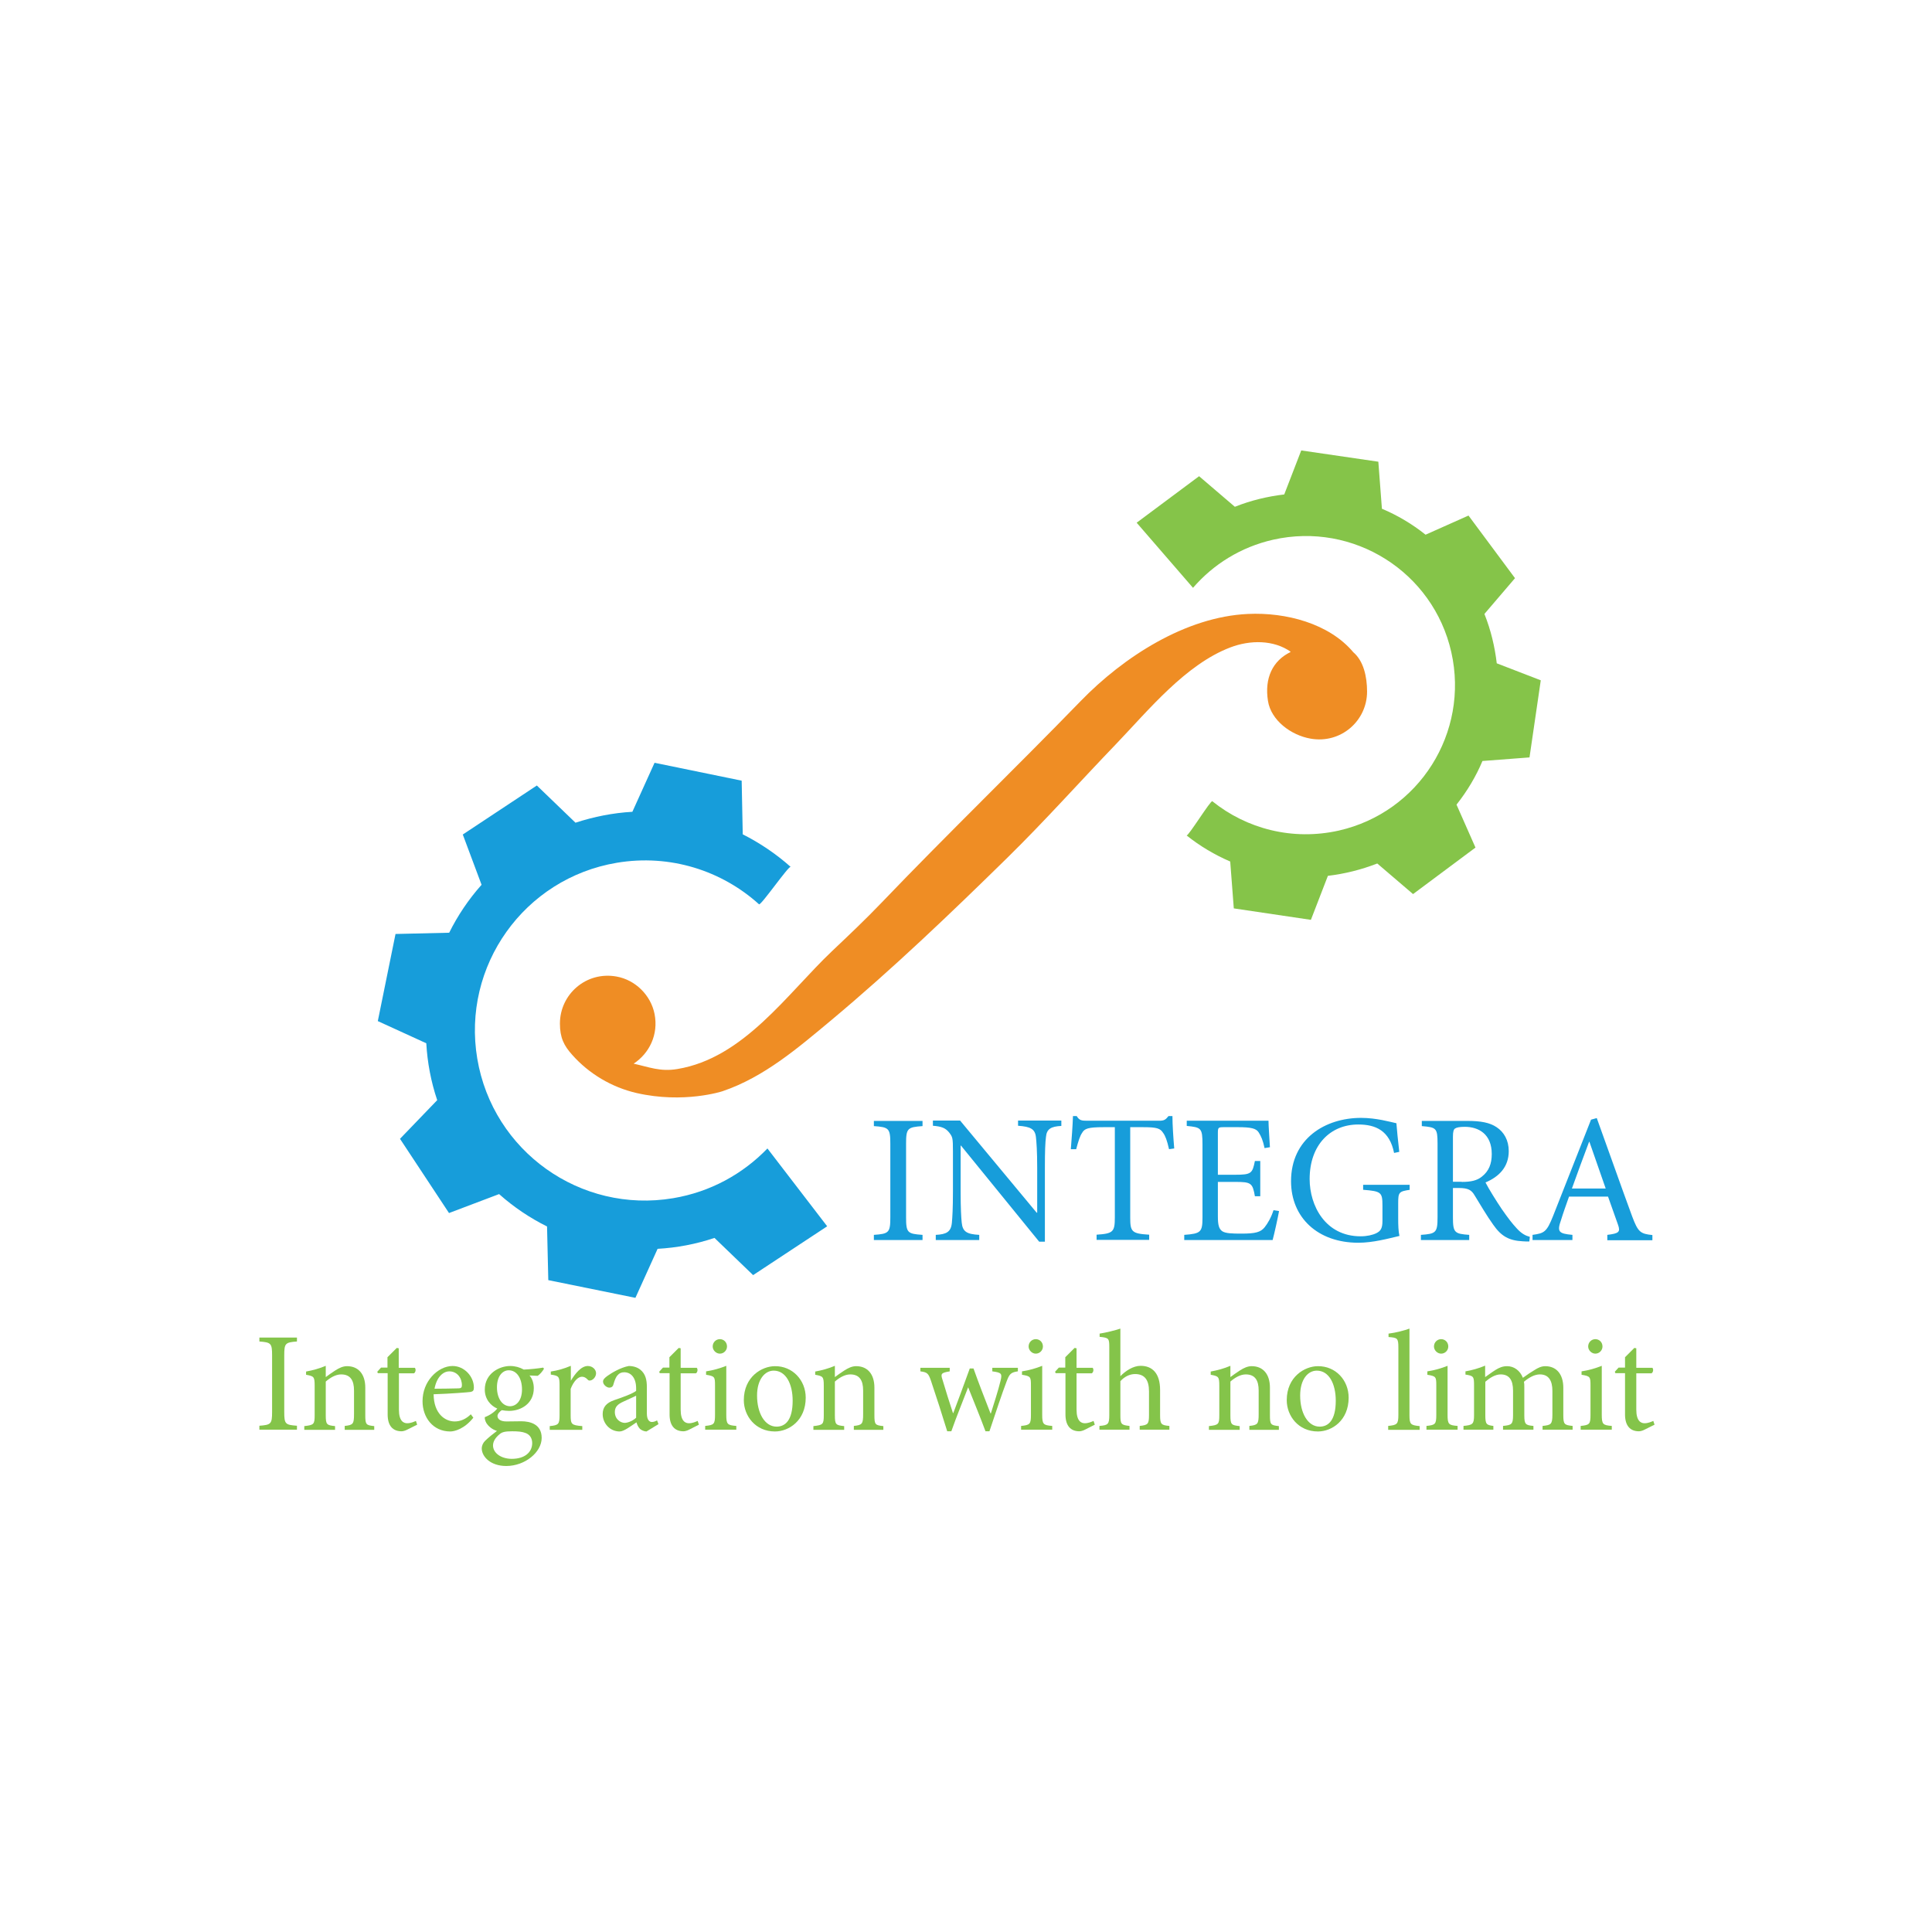 <?xml version="1.0" encoding="utf-8"?>
<!-- Generator: Adobe Illustrator 21.1.0, SVG Export Plug-In . SVG Version: 6.00 Build 0)  -->
<svg version="1.1" id="Layer_1" xmlns="http://www.w3.org/2000/svg" xmlns:xlink="http://www.w3.org/1999/xlink" x="0px" y="0px"
	 viewBox="0 0 1080 1080" style="enable-background:new 0 0 1080 1080;" xml:space="preserve">
<style type="text/css">
	.st0{fill:#179DDA;}
	.st1{fill:#84C44A;}
	.st2{fill:#85C449;}
	.st3{fill:#EF8D24;}
</style>
<g>
	<path class="st0" d="M488.5,693.2v-2.9c8.4-0.6,9.2-1.2,9.2-9.9v-41c0-8.7-0.8-9.3-9.2-9.9v-2.9h27.2v2.9c-8.4,0.6-9.2,1.2-9.2,9.9
		v41c0,8.8,0.8,9.3,9.2,9.9v2.9H488.5z"/>
	<path class="st0" d="M593.3,629.4c-5.7,0.3-8.2,1.6-8.6,6.2c-0.4,3.1-0.6,7.7-0.6,17.2v41.3h-3.2l-43.7-53.7H537v25.7
		c0,9.4,0.3,14.4,0.6,17.3c0.5,5.2,2.9,6.5,9.8,6.9v2.9h-24.3v-2.9c5.9-0.3,8.5-1.6,9-6.7c0.3-3.2,0.6-8.1,0.6-17.5v-22.6
		c0-7.5-0.2-7.9-2.1-10.4c-2.1-2.6-4.3-3.4-9.1-3.8v-2.9h15.2l42.8,51.5h0.3v-25.2c0-9.4-0.4-14.2-0.7-17c-0.5-4.6-3-5.9-10-6.4
		v-2.9h24.2V629.4z"/>
	<path class="st0" d="M653.5,642.4c-1.1-4.9-2.1-7.5-3.3-9.1c-1.6-2.5-3.4-3.2-11.1-3.2h-7.3v50.4c0,8.1,0.8,9.1,10.6,9.7v2.9H613
		v-2.9c9.3-0.6,10.2-1.6,10.2-9.7v-50.4h-6.4c-8.5,0-10.6,0.8-11.9,3.2c-1.2,1.7-2.1,4.6-3.3,9.1h-3c0.5-6.2,1-12.8,1.2-18.5h2.1
		c1.4,2.4,2.8,2.6,5.6,2.6H648c2.8,0,3.6-0.6,5.2-2.6h2.2c0,4.7,0.5,12.2,1,18.1L653.5,642.4z"/>
	<path class="st0" d="M715,677c-0.6,3.4-2.7,13-3.6,16.2H662v-2.9c9.3-0.7,10.2-1.5,10.2-9.8v-40.8c0-9.2-0.8-9.5-8.8-10.3v-2.9
		h45.7c0,2.6,0.5,9.5,0.8,14.8l-3,0.5c-0.9-4.3-1.9-6.6-3.3-8.8c-1.4-2.2-4.2-2.9-11.6-2.9h-7.8c-3.2,0-3.4,0.2-3.4,3.3v23.3h9.6
		c9.2,0,9.7-0.8,11.1-7.7h3v19.7h-3c-1.3-7.4-2.1-8-11-8h-9.7V680c0,4.8,0.6,7,2.5,8.3c1.9,1.2,5.5,1.3,10.7,1.3
		c7.8,0,10.7-0.8,12.9-3.5c1.7-2.1,3.7-5.5,5-9.6L715,677z"/>
	<path class="st0" d="M788.2,665.1c-6.2,0.9-6.6,1.4-6.6,7.5v8.7c0,3.6,0.1,6.9,0.7,9.6c-6.4,1.5-14.8,3.8-23,3.8
		c-22.6,0-37.6-14-37.6-34.4c0-23.8,19.1-35.4,39.2-35.4c8.5,0,16.4,2.3,19.7,3c0.3,3.6,0.8,9.2,1.6,16l-2.9,0.6
		c-2.5-12.5-10.3-15.9-20-15.9c-15.7,0-27.2,11.5-27.2,30.5c0,14.8,8.7,32,28.5,32c3.5,0,6.7-0.7,8.9-1.8c2.1-1.1,3.3-2.4,3.3-6.7
		v-8.7c0-7.4-0.7-8-10.8-8.8v-2.8h26V665.1z"/>
	<path class="st0" d="M854.9,694c-1.2,0-2.4,0-3.6-0.1c-7.7-0.4-12-2.7-16.6-9.3c-3.6-5-7.3-11.4-10.4-16.4
		c-1.7-2.9-3.5-4.1-8.8-4.1h-3.3v16.3c0,8.7,0.9,9.3,9.1,9.9v2.9h-27v-2.9c8.4-0.6,9.3-1.2,9.3-9.9v-41.2c0-8.7-0.8-9-8.8-9.7v-2.9
		h25.4c7.5,0,12.5,0.9,16.4,3.5c4.1,2.7,6.8,7.3,6.8,13.4c0,8.8-5.4,14.3-13,17.5c1.7,3.4,6,10.3,9.1,14.9c3.7,5.3,5.8,8,8.3,10.7
		c2.8,3.1,5.1,4.2,7.4,4.8L854.9,694z M817.1,660.7c5.2,0,8.6-0.8,11.2-2.9c4-3.1,5.6-7.2,5.6-12.7c0-11.1-7.3-15.2-15.1-15.2
		c-3,0-4.7,0.4-5.5,1c-0.7,0.5-1.1,1.7-1.1,4.5v25.2H817.1z"/>
	<path class="st0" d="M898.5,693.2v-2.9c6.5-0.8,7.4-1.6,6-5.6s-3.4-9.5-5.6-15.8h-21.8c-1.6,4.6-3.2,8.9-4.5,13.2
		c-2.3,6.5-1.3,7.5,6.4,8.2v2.9h-22.3v-2.9c6.5-0.9,7.9-1.5,11.5-10.6l21.2-53.8l3.2-0.9c6.4,17.6,13.2,37.1,19.8,55
		c3.3,8.8,4.6,9.7,11.3,10.4v2.9H898.5z M888.5,638.3h-0.2c-3.3,8.8-6.6,17.7-9.6,26.1h18.9L888.5,638.3z"/>
</g>
<g>
	<path class="st1" d="M145,799.2V797c6.5-0.5,7.1-1,7.1-7.7v-31.7c0-6.7-0.6-7.2-7.1-7.7v-2.2h21v2.2c-6.5,0.5-7.1,1-7.1,7.7v31.7
		c0,6.8,0.6,7.2,7.1,7.7v2.2H145z"/>
	<path class="st1" d="M192.7,799.2v-2.1c4.7-0.5,5.2-1.1,5.2-6.6v-13.2c0-5.5-1.9-9-7.2-9c-3.2,0-6.3,2-8.6,4V791
		c0,5.4,0.5,5.7,5.2,6.2v2.1h-17.2v-2.1c5.4-0.6,5.8-1,5.8-6.2v-16.4c0-5.1-0.5-5.3-4.8-6.1v-1.8c3.8-0.7,7.5-1.7,11-3.2v6.3
		c1.6-1.2,3.3-2.4,5.3-3.7c2.2-1.4,4.3-2.4,6.6-2.4c6.3,0,10.2,4.4,10.2,12V791c0,5.4,0.4,5.7,5,6.2v2.1H192.7z"/>
	<path class="st1" d="M227.8,799.1c-1.3,0.7-2.6,1-3.3,1c-5,0-7.8-3.2-7.8-9.4v-23.1h-5.5l-0.3-0.8l2.1-2.3h3.6v-5.8l5.2-5.2
		l1.1,0.2v10.9h9c0.7,0.8,0.5,2.5-0.5,3.1H223V788c0,6.4,2.6,7.6,4.6,7.6s3.8-0.8,4.9-1.3l0.7,2.1L227.8,799.1z"/>
	<path class="st1" d="M264.6,792.5c-5,6.3-10.5,7.7-12.9,7.7c-9.7,0-15.5-7.9-15.5-16.9c0-5.5,2-10.3,5.2-13.9
		c3.2-3.6,7.5-5.8,11.6-5.8c6.6,0,11.9,5.9,11.9,12c0,1.6-0.4,2.2-1.8,2.5c-1.3,0.2-11.3,1-20.7,1.3c0.1,10.8,6.3,15.2,11.8,15.2
		c3.2,0,6.2-1.3,9-4L264.6,792.5z M242.9,776.3c4.4,0,8.8-0.1,13.4-0.2c1.4,0,1.9-0.5,1.9-1.6c0.1-4.1-2.6-7.9-7-7.9
		C247.6,766.6,244.1,769.9,242.9,776.3z"/>
	<path class="st1" d="M304.1,765.1c-0.7,1.3-2.3,3.3-3.6,4l-4.5-0.2c1.5,1.7,2.4,4.2,2.4,7.1c0,8.6-7.1,12.7-13.9,12.7
		c-1.3,0-2.8-0.2-4-0.4c-1.1,0.7-2.4,2.1-2.4,3.2c0,1.6,1.4,3.1,5,3.1c2.9,0,5.7-0.1,8.3-0.1c4.9,0,11.4,1.6,11.4,9.3
		c0,8-9.3,15.7-19.8,15.7c-8.8,0-13.6-5.2-13.7-9.7c0-1.7,0.7-3.2,1.9-4.4c1.6-1.6,4.7-4.1,6.6-5.5c-2.9-0.9-4.8-2.7-5.9-4.4
		c-0.7-1.2-1-2.5-0.9-3.3c3.2-1.2,5.7-3.2,7-4.8c-3.6-1.5-7-5.2-7-10.6c0-9,8.1-13.2,14.2-13.2c2.7,0,5.3,0.7,7.6,2
		c3.9-0.2,7.9-0.6,10.8-1.1L304.1,765.1z M279.2,801.8c-2.1,1.7-3.6,3.9-3.6,6.2c0,4.3,4.6,7.5,10.5,7.5c7.5,0,11.4-3.9,11.4-8.8
		c0-2.7-1.3-4.7-3.6-5.6c-2-0.8-4.3-1-7.6-1C282.4,800.1,280.6,800.5,279.2,801.8z M277.8,775.5c0,6.2,3,10.6,7.4,10.6
		c3.5-0.1,6.6-3.2,6.6-9.4s-2.9-10.7-7.4-10.7C280.9,766,277.8,769.3,277.8,775.5z"/>
	<path class="st1" d="M319,772c2.4-4,5.8-8.4,9.6-8.4c2.7,0,4.6,2.1,4.6,4c0,1.6-1,3.2-2.5,3.9c-1,0.4-1.7,0.3-2.1-0.2
		c-1.1-1.2-2.1-1.7-3.3-1.7c-2.1,0-4.6,2.4-6.3,6.8V791c0,5.2,0.4,5.7,6.5,6.2v2.1h-18.2v-2.1c4.9-0.5,5.5-1,5.5-6.2v-16.4
		c0-5.2-0.4-5.5-4.9-6.2v-1.7c3.9-0.6,7.4-1.6,11.2-3.2v8.6H319z"/>
	<path class="st1" d="M361.4,800.2c-1.2,0-2.9-0.7-3.7-1.5c-1-1.1-1.5-2.2-1.9-3.6c-3.2,2.1-7,5.1-9.4,5.1c-5.6,0-9.5-4.7-9.5-9.7
		c0-3.9,2.1-6.3,6.4-7.8c4.8-1.6,10.5-3.7,12.3-5.2v-1.4c0-5.7-2.7-9-6.7-9c-1.6,0-2.8,0.6-3.6,1.6c-1,1-1.7,2.8-2.4,5.2
		c-0.3,1.3-1.2,1.8-2.3,1.8c-1.4,0-3.5-1.6-3.5-3.4c0-1.2,1-2.1,2.5-3.2c2.2-1.6,7.4-4.7,11.9-5.5c2.4,0,4.8,0.7,6.5,2.1
		c2.8,2.3,3.6,5.5,3.6,9.7v14.7c0,3.6,1.4,4.8,2.8,4.8c1,0,2.1-0.4,2.9-0.9l0.8,2.1L361.4,800.2z M355.6,780.2
		c-1.7,0.9-5.5,2.5-7.1,3.3c-3.1,1.4-4.8,2.9-4.8,5.8c0,4.1,3.2,6.1,5.6,6.1c2.1-0.1,4.8-1.4,6.3-2.9V780.2z"/>
	<path class="st1" d="M385.4,799.1c-1.3,0.7-2.6,1-3.3,1c-5,0-7.8-3.2-7.8-9.4v-23.1h-5.5l-0.3-0.8l2.1-2.3h3.6v-5.8l5.2-5.2
		l1.1,0.2v10.9h9c0.7,0.8,0.5,2.5-0.5,3.1h-8.5V788c0,6.4,2.6,7.6,4.6,7.6s3.8-0.8,4.9-1.3l0.7,2.1L385.4,799.1z"/>
	<path class="st1" d="M394.2,799.2v-2.1c5-0.5,5.5-1,5.5-6.3v-16.3c0-4.9-0.2-5.2-5-6v-1.9c4-0.6,7.8-1.7,11.3-3.1v27.3
		c0,5.4,0.6,5.9,5.6,6.3v2.1H394.2z M398.4,752.7c0-2.4,1.9-4.1,4-4.1c2.2,0,4,1.7,4,4.1c0,2.1-1.7,4-4,4
		C400.3,756.7,398.4,754.8,398.4,752.7z"/>
	<path class="st1" d="M450.4,781.3c0,12.8-9.4,18.9-17.2,18.9c-10.9,0-17.4-8.7-17.4-17.5c0-13.1,10.1-19,17.4-19
		C443,763.6,450.4,771.5,450.4,781.3z M423.2,780.1c0,10,4.4,17.4,10.9,17.4c4.9,0,9-3.6,9-14.5c0-9.3-3.7-16.8-10.6-16.8
		C427.5,766.2,423.2,771.2,423.2,780.1z"/>
	<path class="st1" d="M477.3,799.2v-2.1c4.7-0.5,5.2-1.1,5.2-6.6v-13.2c0-5.5-1.9-9-7.2-9c-3.2,0-6.3,2-8.6,4V791
		c0,5.4,0.5,5.7,5.2,6.2v2.1h-17.2v-2.1c5.4-0.6,5.8-1,5.8-6.2v-16.4c0-5.1-0.5-5.3-4.8-6.1v-1.8c3.8-0.7,7.5-1.7,11-3.2v6.3
		c1.6-1.2,3.3-2.4,5.3-3.7c2.2-1.4,4.3-2.4,6.6-2.4c6.3,0,10.2,4.4,10.2,12V791c0,5.4,0.4,5.7,5,6.2v2.1H477.3z"/>
	<path class="st1" d="M568.9,766.6c-4,0.6-4.7,1.6-6.3,5.9c-2.4,6.3-5.9,16.8-9.5,27.6h-2.2c-3.2-8.6-6.4-16.3-9.7-24.6
		c-3,7.9-6.3,15.8-9.4,24.6h-2.3c-2.9-9.4-5.9-18.8-9.1-28.3c-1.4-4.1-2.1-4.7-5.9-5.2v-2h16.4v2c-4.8,0.8-5.2,1.3-4,4.8
		c1.8,6.1,3.8,12.4,5.8,18.5h0.2c2.9-7.6,5.9-15.8,9.2-24.9h2.1c2.9,8.2,6.2,16.6,9.5,25.1h0.2c1.7-5.5,4-12.4,5.4-18.2
		c1-4.1,0.6-4.6-4.6-5.3v-2h14.3V766.6z"/>
	<path class="st1" d="M570.8,799.2v-2.1c5-0.5,5.5-1,5.5-6.3v-16.3c0-4.9-0.2-5.2-5-6v-1.9c4-0.6,7.8-1.7,11.3-3.1v27.3
		c0,5.4,0.6,5.9,5.6,6.3v2.1H570.8z M575,752.7c0-2.4,1.9-4.1,4-4.1c2.2,0,4,1.7,4,4.1c0,2.1-1.7,4-4,4
		C576.9,756.7,575,754.8,575,752.7z"/>
	<path class="st1" d="M606.7,799.1c-1.3,0.7-2.6,1-3.3,1c-5,0-7.8-3.2-7.8-9.4v-23.1h-5.5l-0.3-0.8l2.1-2.3h3.6v-5.8l5.2-5.2
		l1.1,0.2v10.9h9c0.7,0.8,0.5,2.5-0.5,3.1h-8.5V788c0,6.4,2.6,7.6,4.6,7.6c2,0,3.8-0.8,4.9-1.3l0.7,2.1L606.7,799.1z"/>
	<path class="st1" d="M637.1,799.2v-2.1c4.6-0.5,5.2-1,5.2-6.1v-13.2c0-6.5-2.5-9.7-7.8-9.7c-3,0-6,1.5-8.2,4V791
		c0,5.1,0.4,5.6,5.1,6.1v2.1h-16.8v-2.1c4.8-0.4,5.5-0.9,5.5-6.1v-37.8c0-5-0.2-5.4-5.4-5.9v-1.8c3.8-0.6,8.6-1.8,11.6-2.8v26.6
		c2.8-2.9,7.1-5.8,11.3-5.8c6.4,0,10.9,4,10.9,13.5V791c0,5.2,0.6,5.7,5.2,6.1v2.1H637.1z"/>
	<path class="st1" d="M698.4,799.2v-2.1c4.7-0.5,5.2-1.1,5.2-6.6v-13.2c0-5.5-1.9-9-7.2-9c-3.2,0-6.3,2-8.6,4V791
		c0,5.4,0.5,5.7,5.2,6.2v2.1h-17.2v-2.1c5.4-0.6,5.8-1,5.8-6.2v-16.4c0-5.1-0.5-5.3-4.8-6.1v-1.8c3.8-0.7,7.5-1.7,11-3.2v6.3
		c1.6-1.2,3.3-2.4,5.3-3.7c2.2-1.4,4.3-2.4,6.6-2.4c6.3,0,10.2,4.4,10.2,12V791c0,5.4,0.4,5.7,5,6.2v2.1H698.4z"/>
	<path class="st1" d="M753.9,781.3c0,12.8-9.4,18.9-17.2,18.9c-10.9,0-17.4-8.7-17.4-17.5c0-13.1,10.1-19,17.4-19
		C746.6,763.6,753.9,771.5,753.9,781.3z M726.8,780.1c0,10,4.4,17.4,10.9,17.4c4.9,0,9-3.6,9-14.5c0-9.3-3.7-16.8-10.6-16.8
		C731,766.2,726.8,771.2,726.8,780.1z"/>
	<path class="st1" d="M776,799.2v-2.1c5-0.5,5.7-1,5.7-6.2v-37.5c0-5.4-0.5-5.6-5.5-6v-1.9c4.1-0.5,9-1.8,11.7-2.8V791
		c0,5.2,0.6,5.7,5.7,6.2v2.1H776z"/>
	<path class="st1" d="M797.4,799.2v-2.1c5-0.5,5.5-1,5.5-6.3v-16.3c0-4.9-0.2-5.2-5-6v-1.9c4-0.6,7.8-1.7,11.3-3.1v27.3
		c0,5.4,0.6,5.9,5.6,6.3v2.1H797.4z M801.6,752.7c0-2.4,1.9-4.1,4-4.1c2.2,0,4,1.7,4,4.1c0,2.1-1.7,4-4,4
		C803.5,756.7,801.6,754.8,801.6,752.7z"/>
	<path class="st1" d="M862.3,799.2v-2.1c4.7-0.5,5.5-0.8,5.5-6.4v-13.2c0-5.6-2-9.2-7-9.2c-2.9,0-5.9,1.6-8.9,4.1
		c0.2,1,0.2,1.8,0.2,3.3v15.5c0,5,0.7,5.5,5.1,5.9v2.1h-17v-2.1c4.9-0.5,5.6-0.9,5.6-6.1v-13.6c0-5.9-2.1-9.1-6.9-9.1
		c-3.2,0-6.3,2.1-8.6,4.1V791c0,5.2,0.6,5.6,4.5,6.1v2.1h-16.7v-2.1c5.2-0.5,5.9-1,5.9-6.1v-16.4c0-5.1-0.2-5.5-4.8-6.2v-1.8
		c3.5-0.6,7.5-1.7,11-3.2v6.4c1.7-1.1,3.4-2.5,5.8-4c2.1-1.3,4-2.1,6.5-2.1c3.8,0,7.2,2.4,8.8,6.5c2.3-1.7,4.6-3.2,6.6-4.4
		c1.7-1.1,3.7-2.1,5.9-2.1c6.2,0,10.1,4.4,10.1,12.1V791c0,5.3,0.6,5.6,5.2,6.1v2.1H862.3z"/>
	<path class="st1" d="M883.6,799.2v-2.1c5-0.5,5.5-1,5.5-6.3v-16.3c0-4.9-0.2-5.2-5-6v-1.9c4-0.6,7.8-1.7,11.3-3.1v27.3
		c0,5.4,0.6,5.9,5.6,6.3v2.1H883.6z M887.8,752.7c0-2.4,1.9-4.1,4-4.1c2.2,0,4,1.7,4,4.1c0,2.1-1.7,4-4,4
		C889.7,756.7,887.8,754.8,887.8,752.7z"/>
	<path class="st1" d="M919.5,799.1c-1.3,0.7-2.6,1-3.3,1c-5,0-7.8-3.2-7.8-9.4v-23.1H903l-0.3-0.8l2.1-2.3h3.6v-5.8l5.2-5.2l1.1,0.2
		v10.9h9c0.7,0.8,0.5,2.5-0.5,3.1h-8.5V788c0,6.4,2.6,7.6,4.6,7.6c2,0,3.8-0.8,4.9-1.3l0.7,2.1L919.5,799.1z"/>
</g>
<g>
	<g>
		<path class="st2" d="M836.7,370.8c-1.1-9.3-3.3-18.6-6.9-27.6l17.1-20l-26-35l-24,10.7c-7.5-6-15.8-10.9-24.4-14.5l-2-26.3
			l-43.1-6.3l-9.5,24.6c-9.3,1.1-18.6,3.3-27.6,6.9l-20-17.1l-34.9,26l31.5,36.4c11.3-13.1,26.7-22.8,44.8-26.9
			c44.9-10.1,89.5,18,99.6,62.9c10.1,45-18,89.5-62.9,99.7c-25.9,5.8-51.6-1-70.7-16.4c-0.9-0.7-13.6,19.9-14.4,19.1
			c7.5,6,15.8,10.9,24.4,14.6l2,26.2l43.1,6.4l9.5-24.6c9.3-1.1,18.6-3.4,27.6-6.9l20,17.1l34.9-26l-10.6-24
			c6-7.6,10.9-15.8,14.5-24.4l26.3-2l6.3-43.1L836.7,370.8z"/>
	</g>
</g>
<g>
	<g>
		<g>
			<path class="st0" d="M238.3,583.2c0.6,10.7,2.6,21.4,6.1,31.8l-20.8,21.6l27.4,41.5l28-10.6c8.2,7.3,17.3,13.4,26.8,18.1l0.7,30
				l48.7,9.9l12.4-27.4c10.7-0.6,21.4-2.6,31.8-6.1l21.6,20.8l41.4-27.3L429,642c-13.7,14.2-31.8,24.3-52.7,27.8
				c-51.8,8.7-100.8-26.2-109.5-78c-8.7-51.8,26.2-100.8,78-109.5c29.8-5,58.7,4.4,79.5,23.2c1,0.9,16.7-21.8,17.7-20.9
				c-8.2-7.3-17.3-13.4-26.8-18.2l-0.6-30l-48.7-10l-12.4,27.4c-10.7,0.6-21.4,2.7-31.8,6.1l-21.6-20.8l-41.4,27.4l10.5,28.1
				c-7.3,8.2-13.4,17.3-18.1,26.8l-30,0.7l-9.9,48.7L238.3,583.2z"/>
		</g>
	</g>
</g>
<path class="st3" d="M756.5,364.6c-13.5-16.1-37.7-22.4-58.9-21.4c-34.9,1.6-69.6,24.1-93.4,48.6c-36.8,37.9-74.9,74.7-111.4,112.8
	c-8.9,9.3-18.3,18.2-27.7,27.1c-25,23.7-49.3,59.8-86.5,65.9c-9.5,1.6-15.7-1.1-24.4-3c0,0,0,0,0,0c8.7-5.7,14-16.2,11.7-27.8
	c-2.1-10.5-10.7-19-21.2-20.9c-17-3.1-31.7,9.9-31.7,26.3c0,7.8,2.2,12.3,6.9,17.5c9.4,10.6,22.1,18.1,35.9,21.3
	c26.6,6.1,48.1-1,48.1-1c23.3-7.9,42.3-24.3,60.9-39.8c34.2-28.6,66.5-59.5,98.3-90.7c21-20.6,40.6-42.6,61-63.8
	c18-18.8,38.7-44.3,63.7-53.8c11-4.2,24.2-4.3,33.8,2.5c1.4-0.8-1.6,0.5,0,0c-10.3,4.9-14.8,14.8-12.8,27.4
	c1.7,10.9,12.9,19.2,23.8,21.1c16.9,3,31.6-9.9,31.6-26.3C764.2,378.4,762.3,369.5,756.5,364.6z"/>
</svg>

